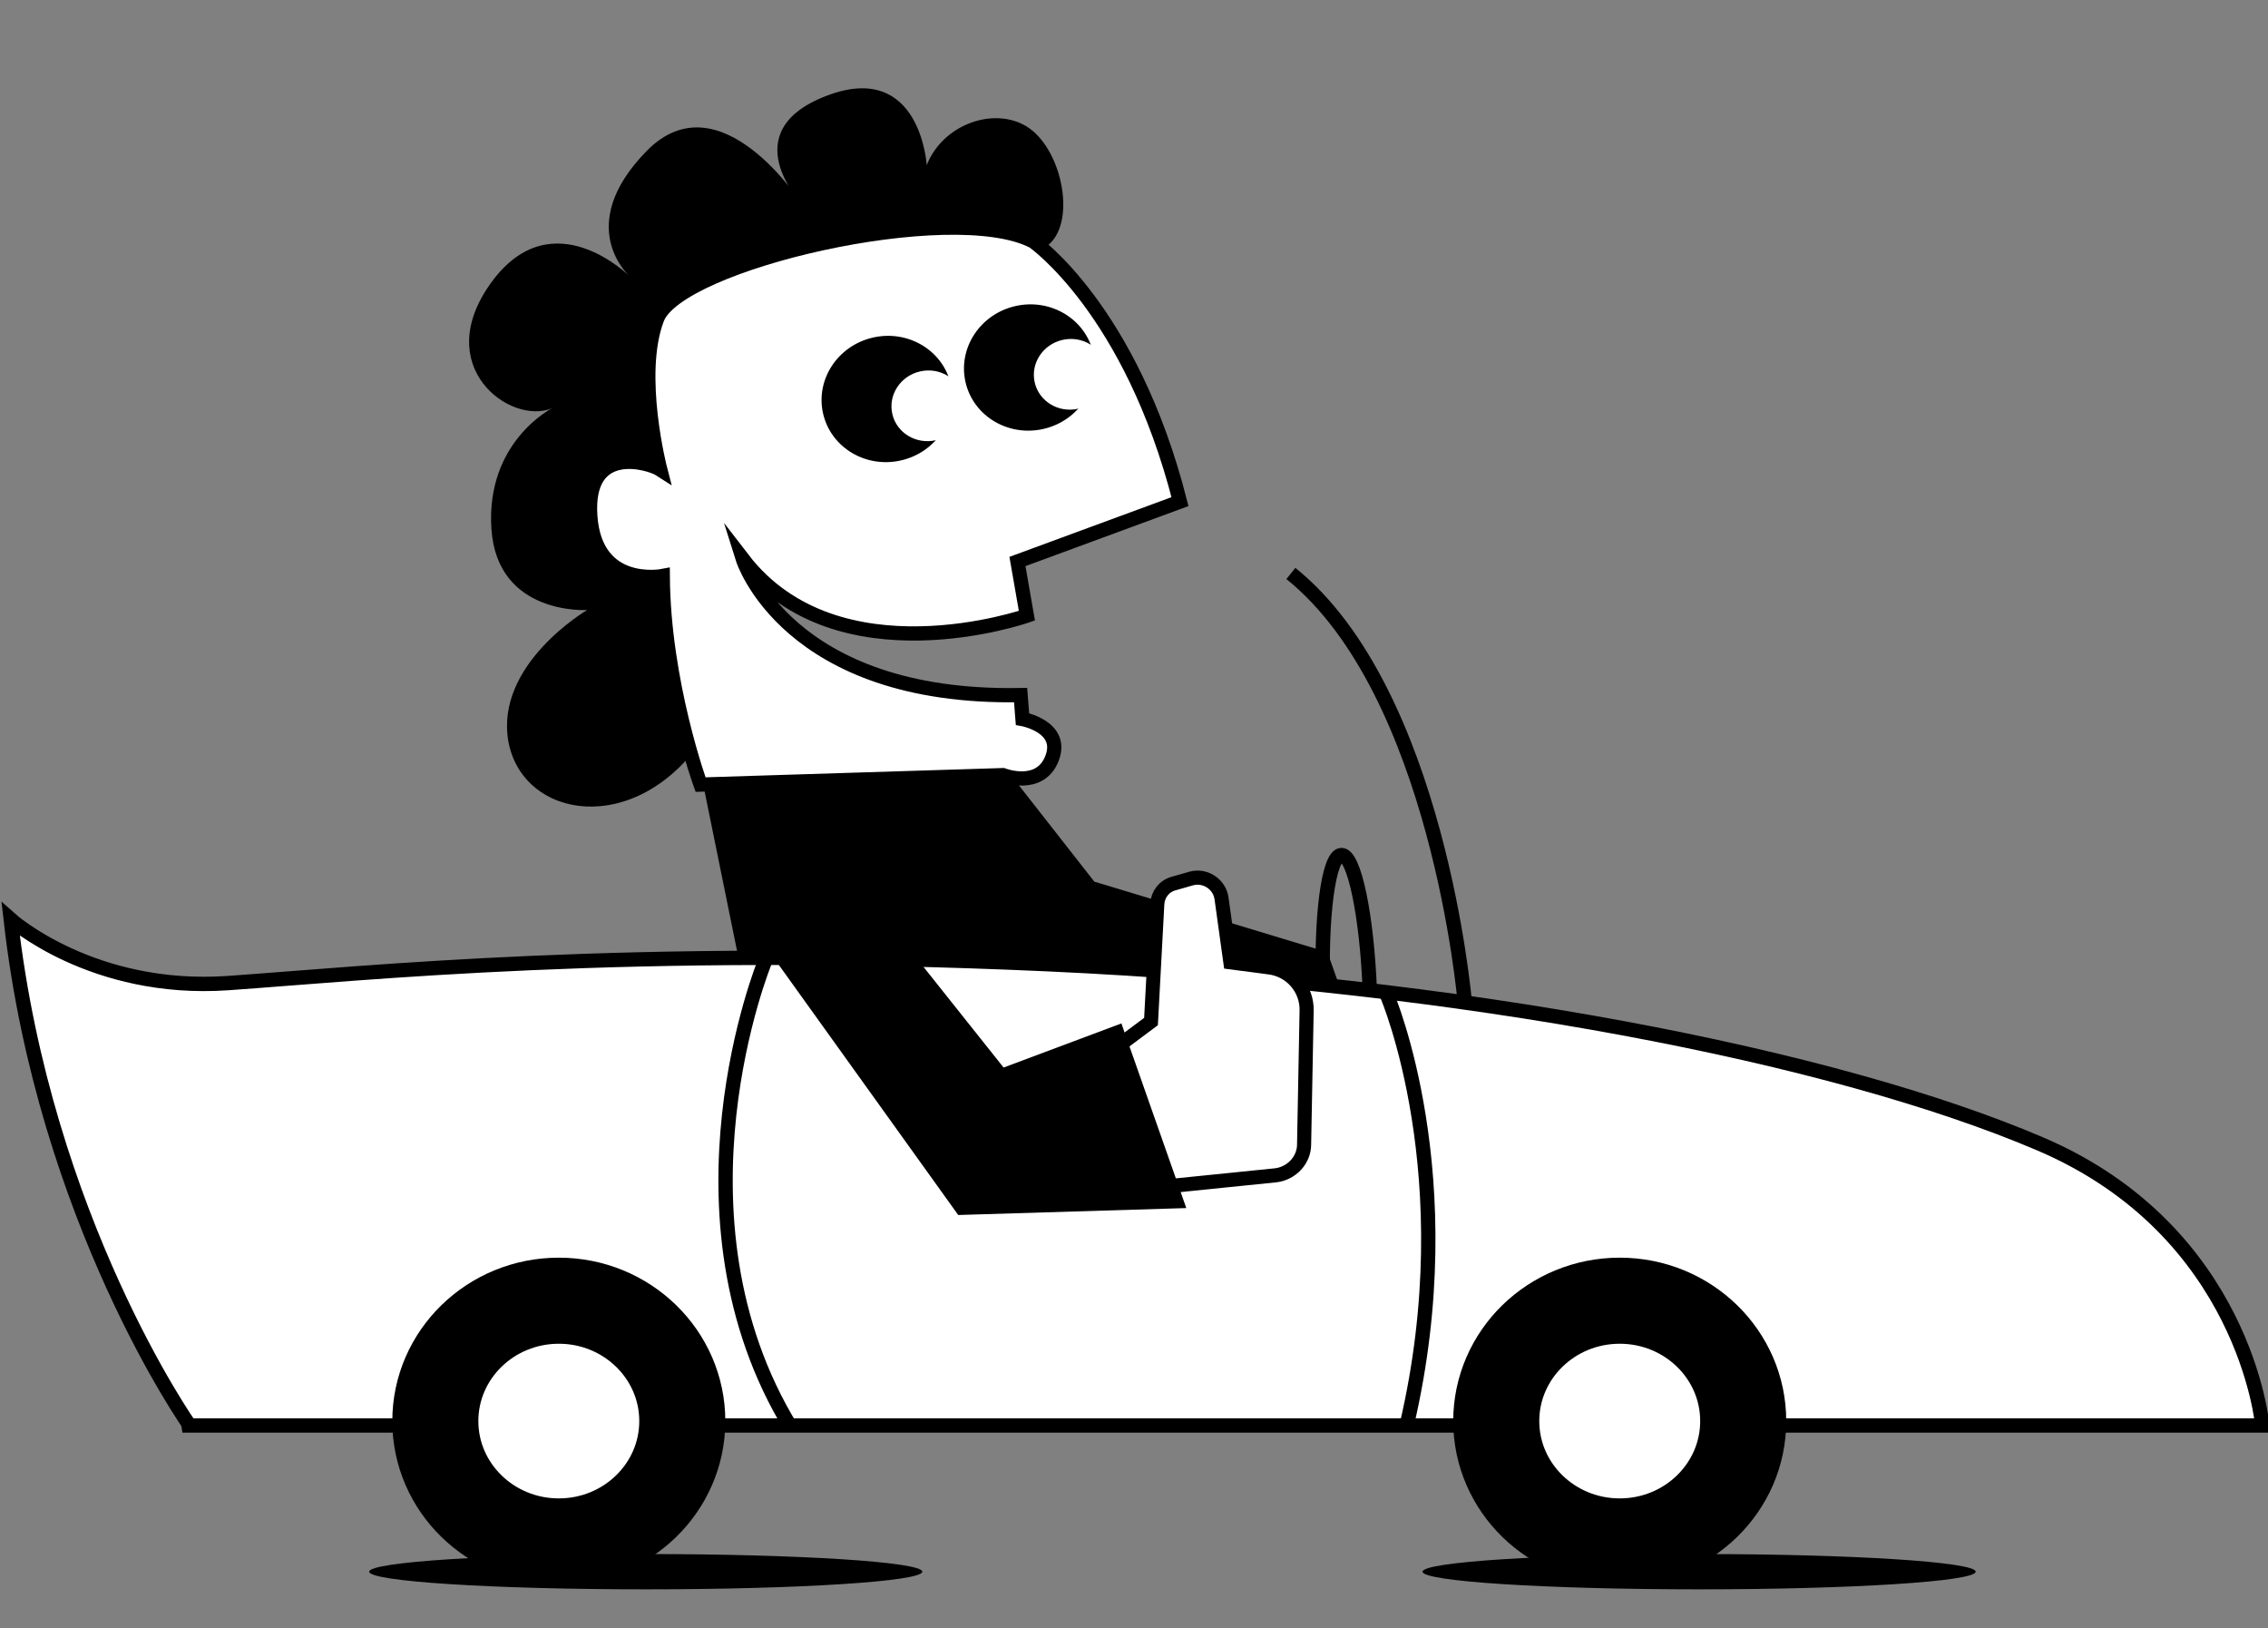 <svg xmlns="http://www.w3.org/2000/svg" xmlns:xlink="http://www.w3.org/1999/xlink" x="0px" y="0px" viewBox="0 0 360 258.4" style="enable-background:new 0 0 360 258.4;" xml:space="preserve"><rect x="0" y="0" width="360" height="258.4" fill="#808080" stroke="none"/><style type="text/css">	.st0{fill:none;stroke:#000000;stroke-width:2.276;stroke-miterlimit:10;}	.st1{fill:#FFFFFF;stroke:#000000;stroke-width:2.276;stroke-miterlimit:10;}	.st2{fill:#FFFFFF;stroke:#000000;stroke-width:13.659;stroke-miterlimit:10;}	.st3{fill:#FFFFFF;stroke:#000000;stroke-width:2.239;stroke-miterlimit:10;}	.st4{fill:#FFFFFF;stroke:#000000;stroke-width:2.258;stroke-miterlimit:10;}	.st5{fill:#FFFFFF;}</style><g id="Calque_1"></g><g id="Layer_2">	<g>					<ellipse transform="matrix(0.999 -3.777691e-02 3.777691e-02 0.999 -5.798 8.19)" class="st0" cx="213.8" cy="157.5" rx="3.7" ry="21.8"></ellipse>		<polygon points="159.6,121.9 173.7,139.9 210.7,151.1 212.3,155.6 117.3,152.4 111.5,123.9   "></polygon>		<path class="st1" d="M1.7,145.9c0,0,13,11.6,34.5,10.1c21.5-1.5,63.7-6,130-3s125,14.6,157.6,28.5s35.3,44.7,35.3,44.7l-329,0   C30.1,226.2,7.1,193.6,1.7,145.9z"></path>		<ellipse class="st2" cx="257.1" cy="225.5" rx="19.6" ry="19.1"></ellipse>		<ellipse class="st2" cx="88.7" cy="225.5" rx="19.6" ry="19.1"></ellipse>		<path class="st0" d="M220.2,158c0,0,12.3,28.7,3.1,68.1"></path>		<path class="st0" d="M121.4,152.6c0,0-16.5,40.2,4.2,74"></path>		<path class="st0" d="M232.5,159c0,0-4.2-49.2-27.6-68"></path>		<path class="st3" d="M176.4,166.8l6.3-4.7l1-18.7c0.1-1.5,1.1-2.8,2.6-3.2l2.8-0.8c2.2-0.6,4.5,0.9,4.8,3.2l1.4,10.1l6.1,0.8   c3.5,0.4,6.1,3.4,6,6.9l-0.4,21.2c0,2.5-2,4.6-4.5,4.9l-19.7,2L176.4,166.8z"></path>		<polyline points="139.4,144.4 159.3,169.4 178,162.4 188.3,191.7 152.1,192.8 121.6,150.3   "></polyline>		<ellipse cx="102.5" cy="249.4" rx="43.9" ry="2.8"></ellipse>		<ellipse cx="269.7" cy="249.4" rx="43.9" ry="2.8"></ellipse>		<g>			<path d="M165.2,39.6c5.6-2.4,4.1-13.8-0.9-18.5c-5-4.7-14.4-2-17.2,5.1c0,0-1-16.7-15.9-11s-3.9,17.2-3.9,17.2s-13-20.4-24.7-8.4    S100,43.9,100,43.9s-12.3-12.4-22,0.9s2.9,22.7,9.6,20c0,0-10.5,5.3-9.6,19.1s15.2,12.9,15.2,12.9s-14.7,8.6-12.5,20.9    c2.3,12.3,20.2,15.3,31-0.6l0.9-54.5L165.2,39.6z"></path>			<path class="st4" d="M164,38.3c0,0,15.5,10.7,23.3,41.3l-25.8,9.5l1.5,8.6c0,0-30.1,10.5-45.1-9c0,0,7,22.3,44.1,21.6l0.3,3.8    c0,0,6.6,1.2,4.7,6.2c-1.9,5-7.8,2.7-7.8,2.7l-48,1.5c0,0-5.9-16.2-6-33.1c0,0-10.7,2.1-11.5-9.5s9.4-8.5,11.1-7.4    c0,0-3.9-15-0.5-23.9C107.6,41.7,151,31.6,164,38.3z"></path>			<ellipse transform="matrix(0.975 -0.222 0.222 0.975 -10.545 32.853)" cx="140.8" cy="63.3" rx="10.4" ry="10"></ellipse>			<ellipse transform="matrix(0.975 -0.222 0.222 0.975 -10.624 34.306)" class="st5" cx="147.3" cy="64.4" rx="5.8" ry="5.6"></ellipse>			<ellipse transform="matrix(0.975 -0.222 0.222 0.975 -8.864 37.75)" cx="163.4" cy="58.3" rx="10.4" ry="10"></ellipse>			<ellipse transform="matrix(0.975 -0.222 0.222 0.975 -8.945 39.199)" class="st5" cx="169.9" cy="59.4" rx="5.8" ry="5.6"></ellipse>		</g>	</g></g></svg>